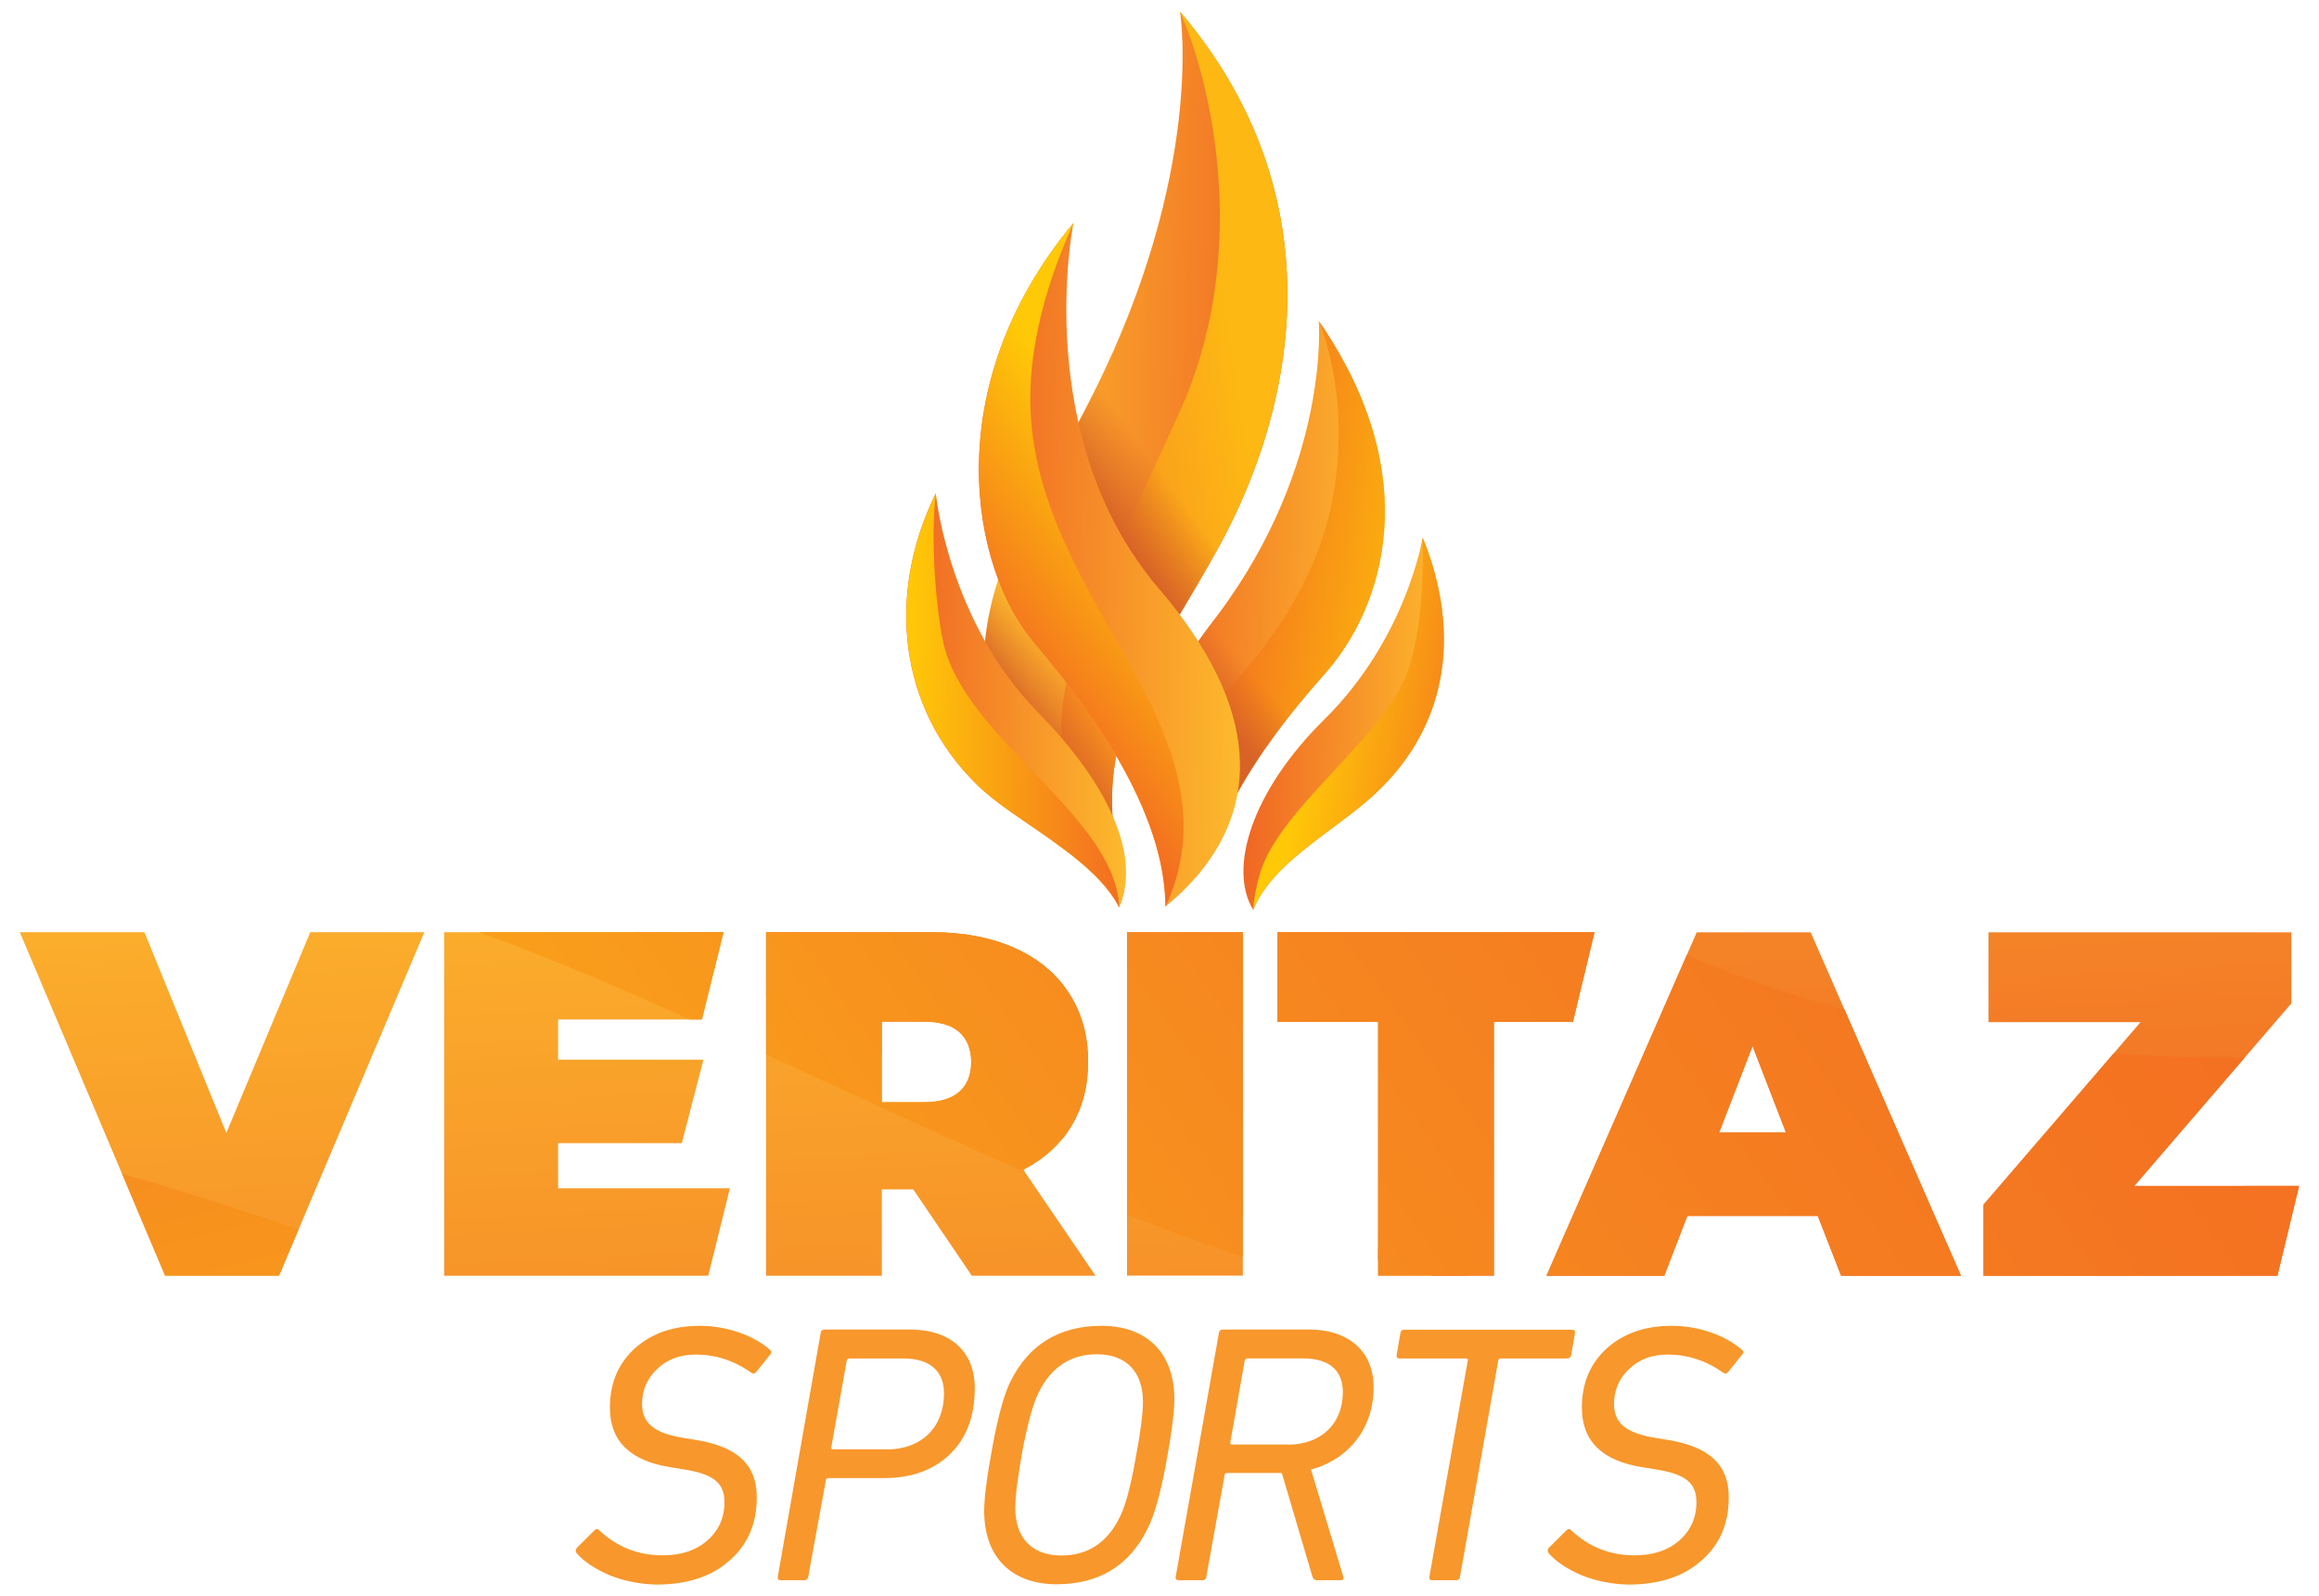 <?xml version="1.0" encoding="utf-8"?>
<!-- Generator: Adobe Illustrator 23.0.2, SVG Export Plug-In . SVG Version: 6.00 Build 0)  -->
<svg version="1.1" id="Layer_1" xmlns="http://www.w3.org/2000/svg" xmlns:xlink="http://www.w3.org/1999/xlink" x="0px" y="0px"
	 viewBox="0 0 150 103.25" style="enable-background:new 0 0 150 103.25;" xml:space="preserve">
<style type="text/css">
	.st0{fill:url(#SVGID_1_);}
	.st1{fill:url(#SVGID_2_);}
	.st2{fill:url(#SVGID_3_);}
	.st3{fill:url(#SVGID_4_);}
	.st4{fill:url(#SVGID_5_);}
	.st5{fill:url(#SVGID_6_);}
	.st6{fill:url(#SVGID_7_);}
	.st7{fill:url(#SVGID_8_);}
	.st8{fill:url(#SVGID_9_);}
	.st9{fill:url(#SVGID_10_);}
	.st10{fill:url(#SVGID_11_);}
	.st11{fill:url(#SVGID_12_);}
	.st12{fill:url(#SVGID_13_);}
	.st13{fill:#F8972B;}
	.st14{clip-path:url(#SVGID_15_);}
	.st15{fill:url(#SVGID_16_);}
	.st16{fill:url(#SVGID_17_);}
	.st17{fill:url(#SVGID_18_);}
	.st18{fill:url(#SVGID_19_);}
</style>
<g>
	<g>
		
			<linearGradient id="SVGID_1_" gradientUnits="userSpaceOnUse" x1="31.823" y1="218.399" x2="50.874" y2="218.399" gradientTransform="matrix(1 0.024 -0.024 1 37.454 -189.767)">
			<stop  offset="0" style="stop-color:#FDBA2D"/>
			<stop  offset="1" style="stop-color:#F06724"/>
		</linearGradient>
		<path class="st0" d="M81.31,29.89c-0.71,1.99-1.57,3.85-2.51,5.56c-0.96,1.75-1.92,3.32-2.79,4.81c-1.19,2.02-2.24,3.88-2.98,5.8
			c-0.79,2.06-1.22,4.19-1.08,6.68c0.02,0.37,0.05,0.74,0.09,1.12l0,0c0.13,1.14,0.35,2.35,0.69,3.66
			c-0.06,0.32-0.14,0.63-0.25,0.93c-0.08-0.06-0.16-0.12-0.24-0.18c-0.07-0.05-0.14-0.11-0.21-0.16c-0.88-1.36-2.34-2.54-3.89-3.65
			c-2.77-3.18-4.78-7.24-4.48-12.31c0.01-0.22,0.03-0.43,0.05-0.65c0.15-1.52,0.52-3.13,1.14-4.82c0.68-1.89,1.67-3.89,2.98-6.03
			c0.57-0.92,1.09-1.83,1.59-2.72c0.49-0.88,0.94-1.74,1.36-2.59c7.09-14.23,5.6-24.25,5.55-24.57c0-0.01,0-0.01,0-0.01
			C84.62,10.53,84.38,21.32,81.31,29.89z"/>
		
			<linearGradient id="SVGID_2_" gradientUnits="userSpaceOnUse" x1="42.401" y1="227.834" x2="57.513" y2="227.834" gradientTransform="matrix(1 0.024 -0.024 1 37.454 -189.767)">
			<stop  offset="0" style="stop-color:#F06724"/>
			<stop  offset="1" style="stop-color:#FDBA2D"/>
		</linearGradient>
		<path class="st1" d="M85.68,43.61c-0.03,0.03-0.05,0.06-0.08,0.09c-2.02,2.27-4.08,4.9-5.6,7.67c-0.01,0.01-0.01,0.02-0.02,0.04
			c-0.74,1.35-1.35,2.73-1.75,4.12c0,0,0,0,0,0c-0.28,0.4-0.58,0.78-0.9,1.15c-0.28,0.33-0.59,0.64-0.9,0.94
			c-0.53-0.62-0.98-1.3-1.34-2.03c-0.05-0.1-0.1-0.19-0.14-0.29c-0.19-0.79-0.44-1.58-0.75-2.37c-0.05-0.29-0.09-0.58-0.12-0.87
			c-0.28-2.96,0.64-6.44,3.24-10.3c0.06-0.09,0.13-0.19,0.2-0.29c0.29-0.42,0.6-0.84,0.93-1.27c0.11-0.14,0.22-0.29,0.33-0.43
			c7.29-9.75,6.52-19.02,6.52-19.02c0.03,0.04,0.05,0.07,0.07,0.11C92.24,30.91,89.48,39.33,85.68,43.61z"/>
		
			<linearGradient id="SVGID_3_" gradientUnits="userSpaceOnUse" x1="46.176" y1="226.958" x2="62.05" y2="229.14" gradientTransform="matrix(1 0.024 -0.024 1 37.454 -189.767)">
			<stop  offset="0" style="stop-color:#F36D21"/>
			<stop  offset="1" style="stop-color:#FFC907"/>
		</linearGradient>
		<path class="st2" d="M85.68,43.61c-0.03,0.03-0.05,0.06-0.08,0.09c-2.02,2.27-4.08,4.9-5.6,7.67c-0.01,0.01-0.01,0.02-0.02,0.04
			c-0.74,1.35-1.35,2.73-1.75,4.12c0,0,0,0,0,0c-0.28,0.4-0.58,0.78-0.9,1.15l-2.24-1.08c-0.05-0.1-0.1-0.19-0.14-0.29
			c-0.19-0.79-0.44-1.58-0.75-2.37c-0.05-0.29-0.09-0.58-0.12-0.87c0.76-1.18,1.93-3.99,4.3-6.37c6.91-6.94,8.2-12.8,8.21-17.74
			c0.01-3.11-0.7-5.65-1.22-7.09C92.24,30.91,89.48,39.33,85.68,43.61z"/>
		
			<linearGradient id="SVGID_4_" gradientUnits="userSpaceOnUse" x1="50.981" y1="231.233" x2="46.903" y2="234.912" gradientTransform="matrix(1 0.024 -0.024 1 37.454 -189.767)">
			<stop  offset="0.355" style="stop-color:#D86327;stop-opacity:0"/>
			<stop  offset="1" style="stop-color:#D86327"/>
		</linearGradient>
		<path class="st3" d="M85.6,43.7c-2.02,2.27-4.08,4.9-5.6,7.67c-0.01,0.01-0.01,0.02-0.02,0.04c-0.12-4.06-0.91-7.3-2.66-9.64
			c0.06-0.09,0.13-0.19,0.2-0.29c0.29-0.42,0.6-0.84,0.93-1.27c0.11-0.14,0.22-0.29,0.33-0.43L85.6,43.7z"/>
		
			<linearGradient id="SVGID_5_" gradientUnits="userSpaceOnUse" x1="48.415" y1="217.305" x2="23.745" y2="221.696" gradientTransform="matrix(1 0.024 -0.024 1 37.454 -189.767)">
			<stop  offset="0" style="stop-color:#FDB813"/>
			<stop  offset="0.161" style="stop-color:#FBA919"/>
			<stop  offset="0.539" style="stop-color:#F6891F"/>
			<stop  offset="0.831" style="stop-color:#F47521"/>
			<stop  offset="1" style="stop-color:#F36D21"/>
		</linearGradient>
		<path class="st4" d="M81.31,29.89c-0.71,1.99-1.57,3.85-2.51,5.56c-0.96,1.75-1.92,3.32-2.79,4.81c-1.19,2.02-2.24,3.88-2.98,5.8
			c-0.79,2.06-1.22,4.19-1.08,6.68c0.02,0.37,0.05,0.74,0.09,1.12l0,0c0.13,1.14,0.35,2.35,0.69,3.66
			c-0.06,0.32-0.14,0.63-0.25,0.93c-0.08-0.06-0.16-0.12-0.24-0.18c-0.58-0.93-1.1-1.89-1.52-2.9c-4.22-9.9-1.81-12.41,5.59-28.74
			c4.48-9.87,2.26-20.76,0.02-25.87c0-0.01,0-0.01,0-0.01C84.62,10.53,84.38,21.32,81.31,29.89z"/>
		
			<linearGradient id="SVGID_6_" gradientUnits="userSpaceOnUse" x1="44.645" y1="218.314" x2="39.475" y2="222.249" gradientTransform="matrix(1 0.024 -0.024 1 37.454 -189.767)">
			<stop  offset="0.299" style="stop-color:#D86327;stop-opacity:0"/>
			<stop  offset="1" style="stop-color:#D86327"/>
		</linearGradient>
		<path class="st5" d="M81.31,29.89c-0.71,1.99-1.57,3.85-2.51,5.56c-0.96,1.75-1.92,3.32-2.79,4.81
			c-4.41-5.04-5.84-9.43-6.58-12.35c0.49-0.75,2.09-4.03,2.47-4.93L81.31,29.89z"/>
		
			<linearGradient id="SVGID_7_" gradientUnits="userSpaceOnUse" x1="37.759" y1="233.579" x2="34.763" y2="235.858" gradientTransform="matrix(1 0.024 -0.024 1 37.454 -189.767)">
			<stop  offset="0" style="stop-color:#D86327;stop-opacity:0"/>
			<stop  offset="0.987" style="stop-color:#D86327"/>
		</linearGradient>
		<path class="st6" d="M71.96,52.74c0.02,0.37,0.05,0.74,0.09,1.12l0,0c-0.03,0.15-0.06,0.3-0.1,0.44
			c-4.22-4.82-7.36-9.22-8.28-12.15c0.01-0.22,0.03-0.43,0.05-0.65c0.15-1.52,0.52-3.13,1.14-4.82l8.17,9.39
			C72.24,48.12,71.82,50.25,71.96,52.74z"/>
		
			<linearGradient id="SVGID_8_" gradientUnits="userSpaceOnUse" x1="48.923" y1="235.327" x2="61.531" y2="235.327" gradientTransform="matrix(1 0.024 -0.024 1 37.454 -189.767)">
			<stop  offset="0" style="stop-color:#F06724"/>
			<stop  offset="1" style="stop-color:#FDBA2D"/>
		</linearGradient>
		<path class="st7" d="M88.38,51.86c-2.52,2.14-6.19,4.15-7.32,7.01c0-0.01-0.01-0.01-0.01-0.02c-1.61-2.67-0.09-7.66,4.6-12.29
			c5.35-5.28,6.37-11.79,6.37-11.79c0,0.01,0.01,0.02,0.01,0.03C94.58,41.09,93.67,47.37,88.38,51.86z"/>
		
			<linearGradient id="SVGID_9_" gradientUnits="userSpaceOnUse" x1="31.19" y1="225.385" x2="48.542" y2="225.385" gradientTransform="matrix(1 0.024 -0.024 1 37.454 -189.767)">
			<stop  offset="0" style="stop-color:#F06724"/>
			<stop  offset="1" style="stop-color:#FDBA2D"/>
		</linearGradient>
		<path class="st8" d="M80.03,51.44c-0.29,1.55-0.92,2.93-1.78,4.17c0,0,0,0,0,0c-0.52,0.76-1.14,1.46-1.8,2.1
			c-0.33,0.32-0.69,0.63-1.05,0.93c0,0.01-0.01,0.01-0.02,0.02c-0.01-1.08-0.16-2.17-0.42-3.26c-0.19-0.79-0.44-1.59-0.75-2.37
			c-1.57-4.1-4.5-8.11-7.31-11.43c-4.11-4.84-6.29-16.56,2.53-27.17c0,0,0,0,0,0.01c-0.06,0.31-2.72,13.97,5.52,23.63
			c1.03,1.2,1.88,2.36,2.59,3.48C79.96,45.36,80.55,48.66,80.03,51.44z"/>
		
			<linearGradient id="SVGID_10_" gradientUnits="userSpaceOnUse" x1="26.728" y1="234.312" x2="41.337" y2="234.312" gradientTransform="matrix(1 0.024 -0.024 1 37.454 -189.767)">
			<stop  offset="0" style="stop-color:#F06724"/>
			<stop  offset="1" style="stop-color:#FDBA2D"/>
		</linearGradient>
		<path class="st9" d="M72.74,57.51c-0.06,0.32-0.14,0.63-0.25,0.93c-0.03,0.08-0.06,0.16-0.1,0.25c0,0.01,0,0.01-0.01,0.02
			c-0.1-0.21-0.22-0.41-0.34-0.61c-0.88-1.36-2.34-2.54-3.89-3.65c-1.79-1.27-3.69-2.44-4.93-3.65c-5.19-5.06-5.85-12.48-2.69-18.88
			c0,0,0,0,0,0c0,0,0.44,4.69,3.18,9.56c0.88,1.56,2,3.14,3.42,4.6c2.33,2.38,3.92,4.62,4.81,6.65
			C72.74,54.51,72.99,56.12,72.74,57.51z"/>
		
			<linearGradient id="SVGID_11_" gradientUnits="userSpaceOnUse" x1="52.657" y1="235.048" x2="64.882" y2="236.728" gradientTransform="matrix(1 0.024 -0.024 1 37.454 -189.767)">
			<stop  offset="0" style="stop-color:#FFC907"/>
			<stop  offset="1" style="stop-color:#F36D21"/>
		</linearGradient>
		<path class="st10" d="M88.38,51.86c-2.52,2.14-6.19,4.15-7.32,7.01c0-0.01-0.01-0.01-0.01-0.02c0.04-0.57,0.16-1.34,0.46-2.36
			c1.22-4.16,8.05-8.84,9.52-12.99c0.97-2.73,1.05-6.46,1-8.7C94.58,41.09,93.67,47.37,88.38,51.86z"/>
		
			<linearGradient id="SVGID_12_" gradientUnits="userSpaceOnUse" x1="26.728" y1="234.314" x2="40.954" y2="234.314" gradientTransform="matrix(1 0.024 -0.024 1 37.454 -189.767)">
			<stop  offset="0" style="stop-color:#FFC907"/>
			<stop  offset="1" style="stop-color:#F36D21"/>
		</linearGradient>
		<path class="st11" d="M72.4,58.69c0,0.01,0,0.01-0.01,0.02c-0.1-0.21-0.22-0.41-0.34-0.61c-0.88-1.36-2.34-2.54-3.89-3.65
			c-1.79-1.27-3.69-2.44-4.93-3.65c-5.19-5.06-5.85-12.48-2.69-18.88c-0.37,2.87-0.01,7.41,0.47,9.62
			C62.37,47.81,72.11,52.71,72.4,58.69z"/>
		
			<linearGradient id="SVGID_13_" gradientUnits="userSpaceOnUse" x1="43.297" y1="223.206" x2="32.927" y2="231.098" gradientTransform="matrix(1 0.024 -0.024 1 37.454 -189.767)">
			<stop  offset="0" style="stop-color:#FFC907"/>
			<stop  offset="1" style="stop-color:#F36D21"/>
		</linearGradient>
		<path class="st12" d="M75.41,58.63c0,0.01-0.01,0.01-0.02,0.02c-0.01-1.08-0.16-2.17-0.42-3.26c-0.19-0.79-0.44-1.59-0.75-2.37
			c-1.57-4.1-4.5-8.11-7.31-11.43c-4.11-4.84-6.29-16.56,2.53-27.17c0,0,0,0,0,0.01c-1.06,2.31-2.69,6.54-2.79,10.84
			c-0.16,6.4,2.86,11.43,6.43,17.73C76.36,48.78,77.71,53.53,75.41,58.63z"/>
	</g>
	<g>
		<path class="st13" d="M39.46,101.93c-0.95-0.41-1.67-0.88-2.17-1.45c-0.07-0.12-0.07-0.21,0.02-0.33l1.12-1.12
			c0.12-0.12,0.24-0.14,0.33-0.02c1.14,1.07,2.5,1.62,4.1,1.62c1.17,0,2.15-0.31,2.88-0.95c0.74-0.64,1.12-1.48,1.12-2.48
			c0-1.24-0.67-1.84-2.74-2.15l-0.74-0.12c-2.62-0.41-3.93-1.69-3.93-3.86c0-1.6,0.55-2.86,1.62-3.84c1.1-0.98,2.5-1.45,4.2-1.45
			c1.74,0,3.48,0.62,4.53,1.55c0.12,0.1,0.12,0.21,0,0.33l-0.88,1.1c-0.1,0.12-0.21,0.14-0.33,0.05c-1.12-0.79-2.31-1.17-3.58-1.17
			c-1.03,0-1.86,0.31-2.5,0.93c-0.64,0.6-0.98,1.36-0.98,2.26c0,1.24,0.76,1.91,2.79,2.22l0.74,0.12c2.65,0.45,3.89,1.6,3.89,3.7
			c0,1.74-0.6,3.1-1.79,4.12c-1.17,1.03-2.74,1.53-4.7,1.53C41.44,102.5,40.43,102.31,39.46,101.93z"/>
		<path class="st13" d="M50.5,102.24c-0.17,0-0.21-0.07-0.19-0.24l2.77-15.74c0.02-0.17,0.12-0.24,0.26-0.24h5.51
			c2.65,0,4.2,1.43,4.2,3.79c0,1.84-0.55,3.27-1.62,4.29c-1.07,1.03-2.5,1.53-4.24,1.53h-3.6c-0.12,0-0.17,0.05-0.17,0.14L52.28,102
			c-0.02,0.17-0.12,0.24-0.26,0.24H50.5z M57.34,93.78c2.22,0,3.72-1.38,3.72-3.65c0-1.43-0.93-2.24-2.62-2.24h-3.5
			c-0.1,0-0.14,0.05-0.17,0.14l-1,5.6c-0.02,0.1,0.02,0.14,0.12,0.14H57.34z"/>
		<path class="st13" d="M63.66,97.76c0-0.88,0.19-2.31,0.55-4.24c0.36-1.93,0.74-3.31,1.14-4.12c1.19-2.41,3.17-3.62,5.91-3.62
			c2.88,0,4.7,1.72,4.7,4.74c0,0.88-0.19,2.31-0.55,4.24c-0.36,1.93-0.76,3.31-1.17,4.12c-1.17,2.41-3.15,3.62-5.89,3.62
			C65.47,102.5,63.66,100.79,63.66,97.76z M72.43,98.16c0.36-0.72,0.69-1.93,1-3.67c0.33-1.74,0.5-3,0.5-3.79
			c0-1.93-1.07-3.08-2.98-3.08c-1.69,0-2.96,0.83-3.77,2.48c-0.36,0.72-0.69,1.93-1.03,3.67c-0.31,1.74-0.48,3-0.48,3.79
			c0,1.93,1.07,3.08,2.98,3.08C70.36,100.64,71.62,99.81,72.43,98.16z"/>
		<path class="st13" d="M85.18,102.24c-0.14,0-0.24-0.07-0.29-0.24l-1.98-6.7h-3.53c-0.12,0-0.17,0.05-0.17,0.14L78.03,102
			c-0.02,0.17-0.12,0.24-0.24,0.24h-1.53c-0.17,0-0.24-0.07-0.21-0.24l2.79-15.74c0.02-0.17,0.12-0.24,0.26-0.24h5.58
			c2.57,0,4.17,1.43,4.17,3.74c0,2.65-1.6,4.65-4.05,5.32l2.07,6.87c0.07,0.19,0.02,0.29-0.17,0.29H85.18z M83.33,93.47
			c2.12-0.02,3.53-1.34,3.53-3.41c0-1.41-0.91-2.17-2.53-2.17h-3.65c-0.07,0-0.14,0.05-0.17,0.14l-0.93,5.29
			c-0.02,0.1,0.02,0.14,0.12,0.14H83.33z"/>
		<path class="st13" d="M92.65,102.24c-0.17,0-0.21-0.07-0.19-0.24l2.48-13.97c0.02-0.1,0-0.14-0.12-0.14h-4.29
			c-0.17,0-0.21-0.07-0.19-0.24l0.24-1.38c0.02-0.17,0.12-0.24,0.26-0.24h10.82c0.17,0,0.24,0.07,0.21,0.24l-0.24,1.38
			c-0.02,0.17-0.12,0.24-0.29,0.24h-4.29c-0.07,0-0.12,0.05-0.14,0.14L94.44,102c-0.02,0.17-0.12,0.24-0.26,0.24H92.65z"/>
		<path class="st13" d="M102.33,101.93c-0.95-0.41-1.67-0.88-2.17-1.45c-0.07-0.12-0.07-0.21,0.02-0.33l1.12-1.12
			c0.12-0.12,0.24-0.14,0.33-0.02c1.14,1.07,2.5,1.62,4.1,1.62c1.17,0,2.15-0.31,2.88-0.95c0.74-0.64,1.12-1.48,1.12-2.48
			c0-1.24-0.67-1.84-2.74-2.15l-0.74-0.12c-2.62-0.41-3.93-1.69-3.93-3.86c0-1.6,0.55-2.86,1.62-3.84c1.1-0.98,2.5-1.45,4.2-1.45
			c1.74,0,3.48,0.62,4.53,1.55c0.12,0.1,0.12,0.21,0,0.33l-0.88,1.1c-0.1,0.12-0.21,0.14-0.33,0.05c-1.12-0.79-2.31-1.17-3.58-1.17
			c-1.03,0-1.86,0.31-2.5,0.93c-0.64,0.6-0.98,1.36-0.98,2.26c0,1.24,0.76,1.91,2.79,2.22l0.74,0.12c2.65,0.45,3.89,1.6,3.89,3.7
			c0,1.74-0.6,3.1-1.79,4.12c-1.17,1.03-2.74,1.53-4.7,1.53C104.31,102.5,103.3,102.31,102.33,101.93z"/>
	</g>
	<g>
		<defs>
			<path id="SVGID_14_" d="M27.45,60.31l-9.4,22.22h-7.37l-9.4-22.22h8.06l5.3,12.99l5.43-12.99H27.45z M47.21,76.89l-1.4,5.65
				H28.73V60.31h18.07l-1.4,5.65h-9.3v2.6h9.4l-1.4,5.4h-8v2.92H47.21z M59.07,76.95h-2.03v5.59h-7.49V60.31h10.7
				c2.05,0,3.84,0.34,5.37,1.02c1.52,0.68,2.7,1.65,3.52,2.92c0.83,1.27,1.24,2.75,1.24,4.44c0,1.59-0.36,2.97-1.08,4.16
				c-0.72,1.19-1.76,2.13-3.11,2.83l4.67,6.86h-8L59.07,76.95z M62.06,66.78c-0.51-0.45-1.27-0.68-2.29-0.68h-2.73v5.21h2.73
				c1.02,0,1.78-0.23,2.29-0.68c0.51-0.45,0.76-1.1,0.76-1.92S62.56,67.23,62.06,66.78z M89.14,66.12h-6.51v-5.81h20.51l-1.4,5.81
				h-5.11v16.41h-7.49V66.12z M117.58,78.67h-8.44l-1.49,3.87h-7.62l9.72-22.22h7.37l9.72,22.22h-7.75L117.58,78.67z M115.52,73.27
				l-2.16-5.59l-2.16,5.59H115.52z M148.71,76.73l-1.4,5.81H128.3v-4.6l10.16-11.81h-9.84v-5.81h19.59v4.6l-10.16,11.81H148.71z
				 M72.9,60.31h7.49v22.22H72.9V60.31z"/>
		</defs>
		<clipPath id="SVGID_15_">
			<use xlink:href="#SVGID_14_"  style="overflow:visible;"/>
		</clipPath>
		<g class="st14">
			
				<linearGradient id="SVGID_16_" gradientUnits="userSpaceOnUse" x1="-2192.859" y1="2533.526" x2="-2114.399" y2="2533.526" gradientTransform="matrix(0.052 0.999 -0.999 0.052 2697.43 2104.931)">
				<stop  offset="0" style="stop-color:#FDBA2D"/>
				<stop  offset="1" style="stop-color:#F06724"/>
			</linearGradient>
			<path class="st15" d="M55.92,118.89c-8.38-2.29-16.32-5.23-23.62-8.56c-7.5-3.41-14.26-6.83-20.62-9.95
				c-8.69-4.27-16.64-7.99-24.75-10.4c-8.71-2.59-17.59-3.68-27.77-2.31c-1.5,0.2-3.01,0.44-4.56,0.73l-0.01,0
				c-4.64,0.88-9.55,2.2-14.79,4c-1.33-0.13-2.64-0.37-3.9-0.73c0.23-0.35,0.45-0.69,0.68-1.04c0.2-0.3,0.4-0.6,0.6-0.9
				c5.31-4.03,9.71-10.43,13.75-17.13C-36.9,60.23-20.83,50.68,0.06,50.32c0.89-0.02,1.79-0.01,2.7,0
				c6.3,0.13,13.01,1.15,20.17,3.14c7.97,2.21,16.52,5.62,25.71,10.33c3.97,2.03,7.86,3.92,11.69,5.67
				c3.76,1.72,7.45,3.31,11.07,4.78C132.06,98.87,172.75,89.6,174.02,89.3c0.02,0,0.03,0,0.03,0
				C136.47,126.38,92.08,128.77,55.92,118.89z"/>
			
				<linearGradient id="SVGID_17_" gradientUnits="userSpaceOnUse" x1="-2124.524" y1="2529.021" x2="-2226.129" y2="2547.102" gradientTransform="matrix(0.052 0.999 -0.999 0.052 2697.43 2104.931)">
				<stop  offset="0" style="stop-color:#FDB813"/>
				<stop  offset="0.161" style="stop-color:#FBA919"/>
				<stop  offset="0.539" style="stop-color:#F6891F"/>
				<stop  offset="0.831" style="stop-color:#F47521"/>
				<stop  offset="1" style="stop-color:#F36D21"/>
			</linearGradient>
			<path class="st16" d="M55.92,118.89c-8.38-2.29-16.32-5.23-23.62-8.56c-7.5-3.41-14.26-6.83-20.62-9.95
				c-8.69-4.27-16.64-7.99-24.75-10.4c-8.71-2.59-17.59-3.68-27.77-2.31c-1.5,0.2-3.01,0.44-4.56,0.73l-0.01,0
				c-4.64,0.88-9.55,2.2-14.79,4c-1.33-0.13-2.64-0.37-3.9-0.73c0.23-0.35,0.45-0.69,0.68-1.04c3.62-2.66,7.44-5.1,11.42-7.17
				C-12.69,63.03-1.62,72.1,67.79,97.36c41.96,15.27,85.97,2.76,106.23-8.06c0.02,0,0.03,0,0.03,0
				C136.47,126.38,92.08,128.77,55.92,118.89z"/>
		</g>
		<g class="st14">
			
				<linearGradient id="SVGID_18_" gradientUnits="userSpaceOnUse" x1="-2226.931" y1="2494.014" x2="-2148.471" y2="2494.014" gradientTransform="matrix(0.052 0.999 -0.999 0.052 2697.43 2104.931)">
				<stop  offset="0" style="stop-color:#FDBA2D"/>
				<stop  offset="1" style="stop-color:#F06724"/>
			</linearGradient>
			<path class="st17" d="M93.59,82.8c-8.38-2.29-16.32-5.23-23.62-8.56c-7.5-3.41-14.26-6.83-20.62-9.95
				c-8.69-4.27-16.64-7.99-24.75-10.4C15.9,51.3,7.01,50.21-3.16,51.57c-1.5,0.2-3.01,0.44-4.56,0.73l-0.01,0
				c-4.64,0.88-9.55,2.2-14.79,4c-1.33-0.13-2.64-0.37-3.9-0.73c0.23-0.35,0.45-0.69,0.68-1.04c0.2-0.3,0.4-0.6,0.6-0.9
				c5.31-4.03,9.71-10.43,13.75-17.13C0.78,24.14,16.84,14.59,37.74,14.23c0.89-0.02,1.79-0.01,2.7,0
				c6.3,0.13,13.01,1.15,20.17,3.14c7.97,2.21,16.52,5.62,25.71,10.33c3.97,2.03,7.86,3.92,11.69,5.67
				c3.76,1.72,7.45,3.31,11.07,4.78c60.66,24.62,101.36,15.35,102.63,15.05c0.02,0,0.03,0,0.03,0
				C174.15,90.29,129.76,92.68,93.59,82.8z"/>
			<linearGradient id="SVGID_19_" gradientUnits="userSpaceOnUse" x1="18.117" y1="109.681" x2="130.637" y2="29.705">
				<stop  offset="0" style="stop-color:#FDB813"/>
				<stop  offset="0.161" style="stop-color:#FBA919"/>
				<stop  offset="0.539" style="stop-color:#F6891F"/>
				<stop  offset="0.831" style="stop-color:#F47521"/>
				<stop  offset="1" style="stop-color:#F36D21"/>
			</linearGradient>
			<path class="st18" d="M92.95,84.99c-8.44-2.07-16.45-4.81-23.83-7.95c-7.59-3.22-14.43-6.46-20.87-9.42
				c-8.79-4.05-16.84-7.56-25.01-9.76c-8.77-2.36-17.68-3.22-27.82-1.6c-1.49,0.23-3,0.51-4.54,0.84l-0.01,0
				c-4.62,0.99-9.49,2.44-14.69,4.38c-1.34-0.09-2.64-0.3-3.91-0.63c0.22-0.35,0.44-0.7,0.65-1.06c3.55-2.75,7.3-5.28,11.23-7.46
				c38.77-21.43,55.38-26.12,121.09,7.62c34.75,17.84,85.04,3.77,105.01-7.58c0.02,0,0.03,0,0.03,0
				C173.67,90.41,129.36,93.94,92.95,84.99z"/>
		</g>
	</g>
</g>
</svg>
